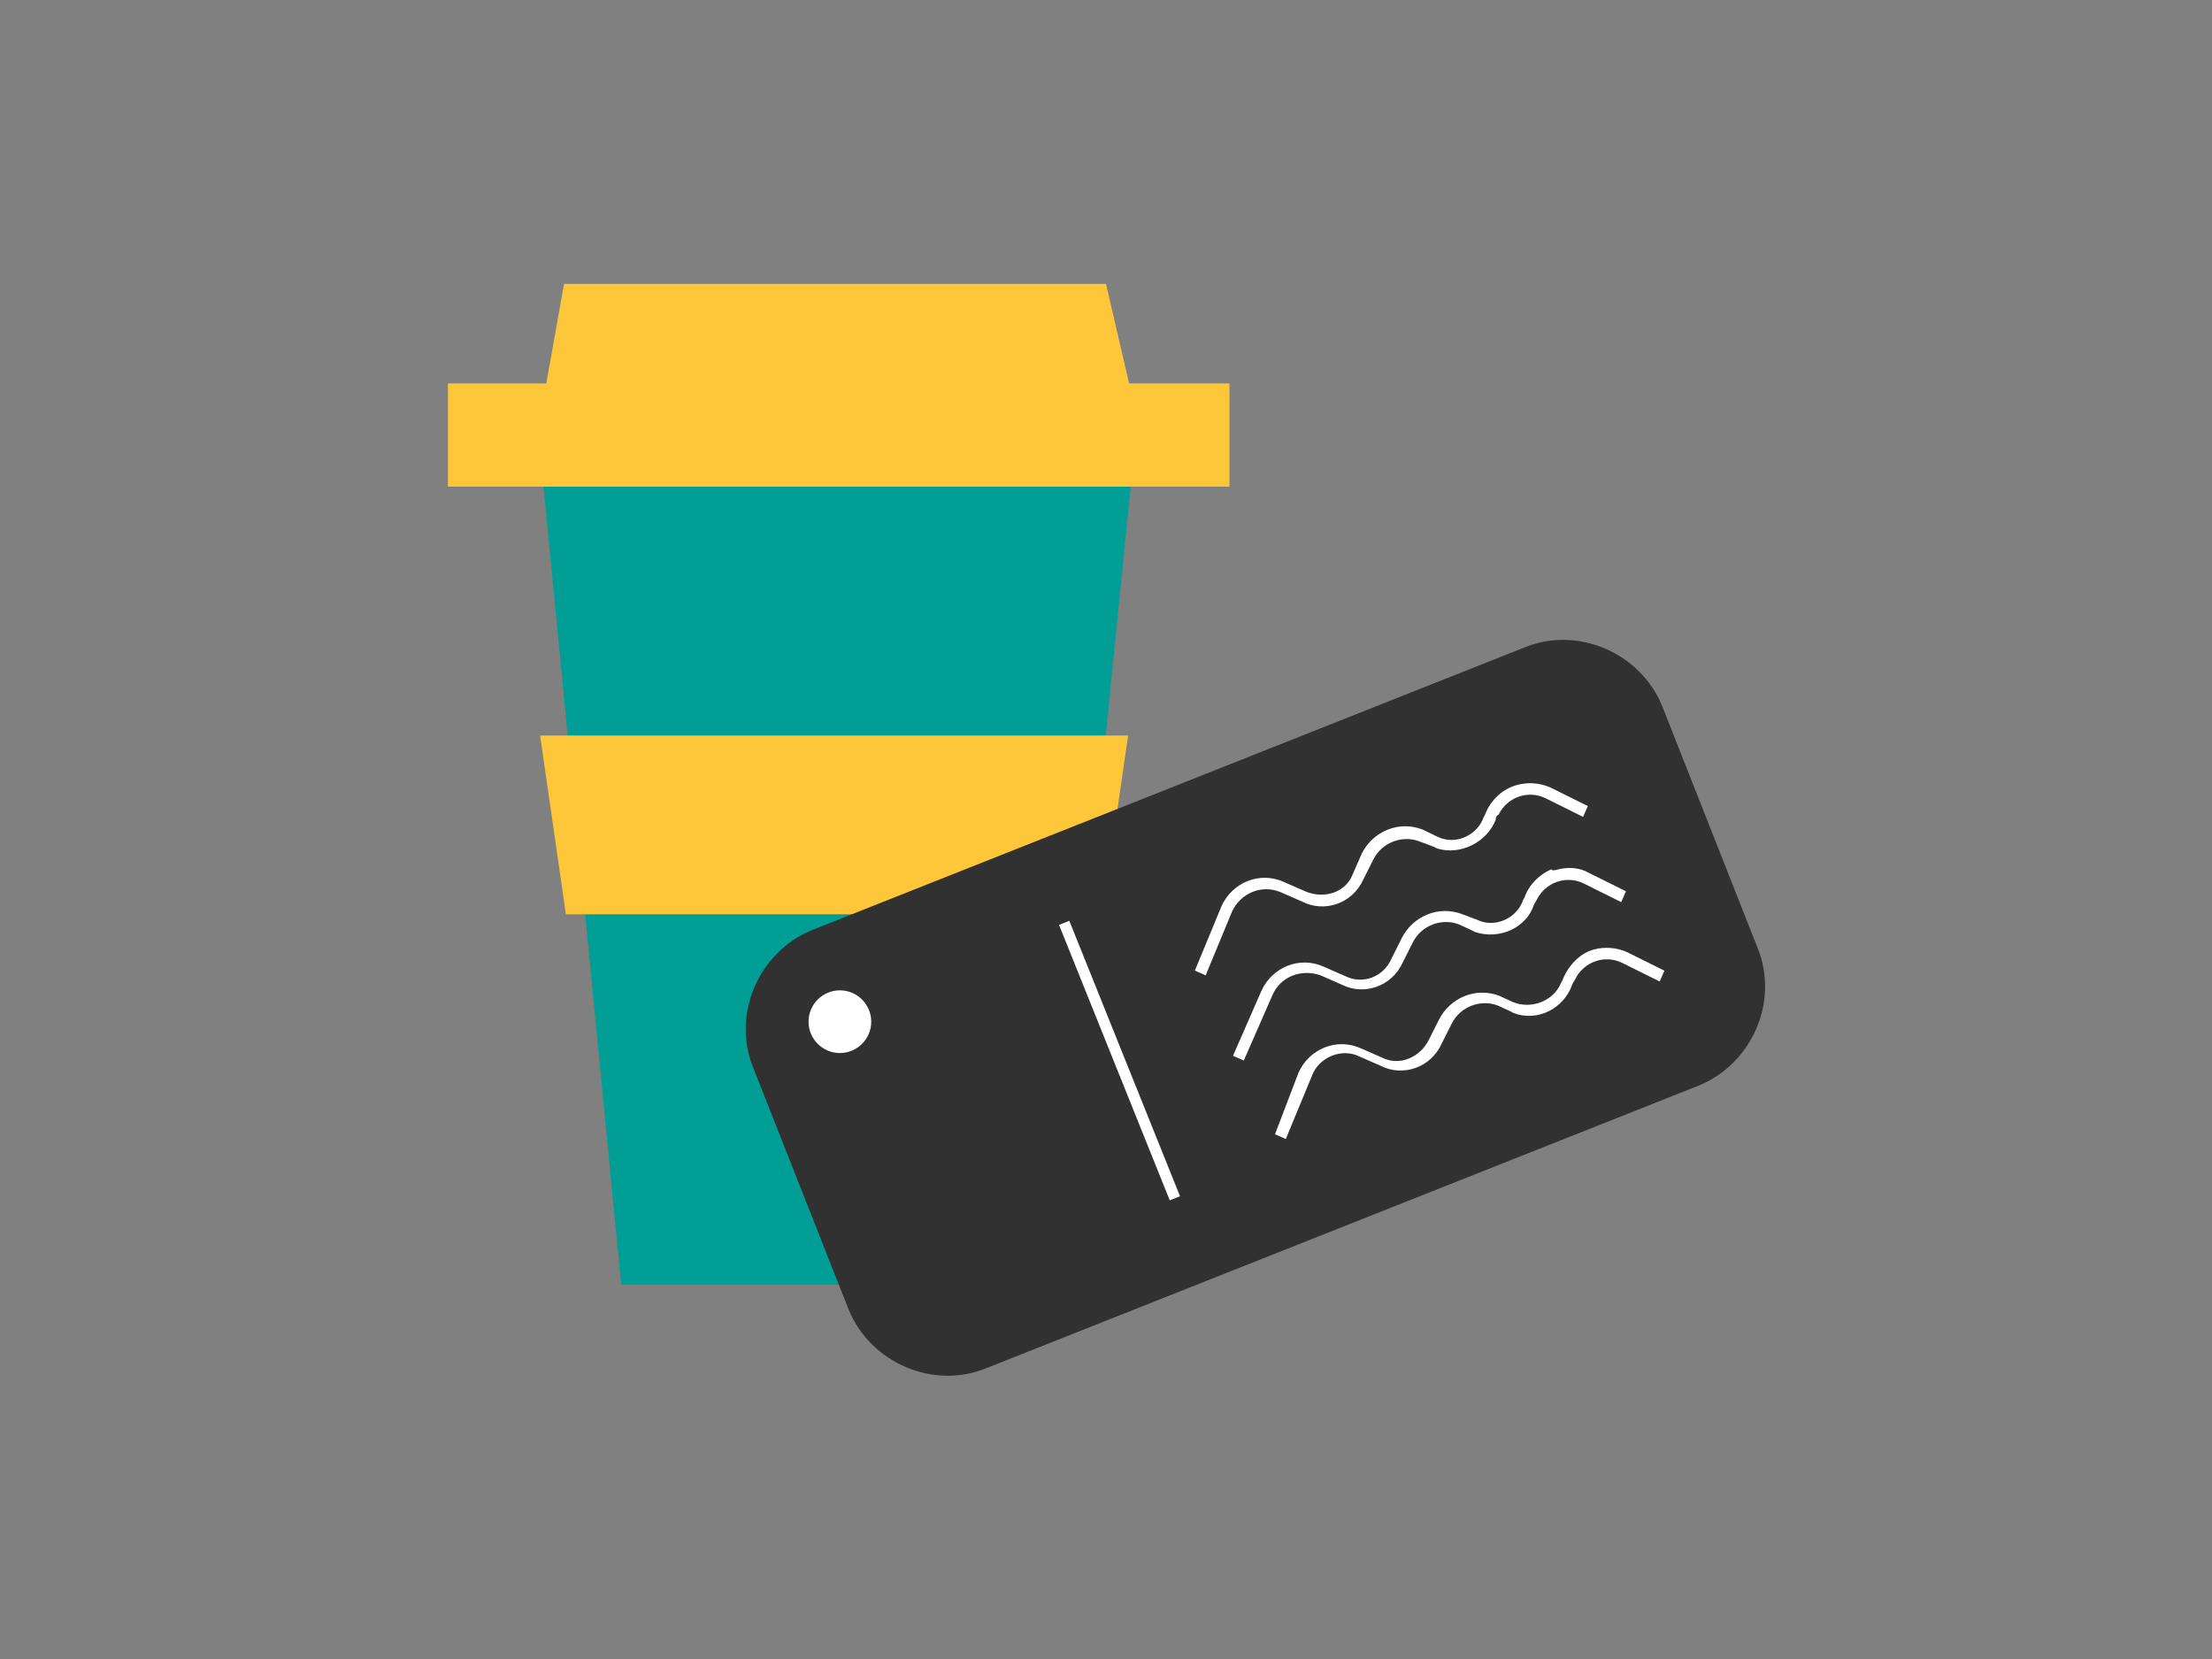 <?xml version="1.0" encoding="utf-8"?>
<!-- Generator: Adobe Illustrator 26.5.0, SVG Export Plug-In . SVG Version: 6.00 Build 0)  -->
<svg version="1.1" id="圖層_1" xmlns="http://www.w3.org/2000/svg" xmlns:xlink="http://www.w3.org/1999/xlink" x="0px" y="0px"
	 viewBox="0 0 120 90" style="enable-background:new 0 0 120 90;" xml:space="preserve">
<rect x="0" y="0" width="120" height="90" fill="#808080" stroke="none"/>
<style type="text/css">
	.st0{fill:#019E96;}
	.st1{fill:#FEC739;}
	.st2{fill:#313131;}
	.st3{fill:#FFFFFF;}
</style>
<g id="Group_3281" transform="translate(-2872.56 13972.703)">
	<g id="Group_2467" transform="translate(2872.56 -13972.703)">
		<path id="Path_3663" class="st0" d="M33.7,69.7H57l4.5-44.9l-32.2-0.3L33.7,69.7z"/>
		<path id="Path_3664" class="st1" d="M61.3,21H29.6l1-5.6h29.4L61.3,21z"/>
		<rect id="Rectangle_1331" x="24.3" y="20.8" class="st1" width="42.4" height="5.6"/>
		<path id="Path_3665" class="st1" d="M59.8,49.6H30.7l-1.4-9.7h31.9L59.8,49.6z"/>
	</g>
	<g id="Group_2465" transform="matrix(-0.966, 0.259, -0.259, -0.966, 2947.333, -13925.409)">
		<path id="Rectangle_1332" class="st2" d="M-13.8-15.7l41.3-4.8c3.1-0.4,6,1.9,6.4,5l1.6,14c0.4,3.1-1.9,6-5,6.4l-41.3,4.8
			c-3.1,0.4-6-1.9-6.4-5l-1.6-14C-19.2-12.4-16.9-15.3-13.8-15.7z"/>
		
			<rect id="Rectangle_1333" x="15.9" y="-14.3" transform="matrix(0.993 -0.12 0.12 0.993 0.874 1.895)" class="st3" width="0.6" height="16.1"/>
		<path id="Path_3666" class="st3" d="M-10.2-7.1c-0.6,0-1.2-0.2-1.7-0.6l-1.7-1.5l0.4-0.5l1.7,1.5c0.8,0.7,2,0.6,2.7-0.2
			c0.1-0.1,0.1-0.1,0.2-0.2c0.8-1.2,2.4-1.5,3.5-0.7c0,0,0.1,0.1,0.1,0.1l0.6,0.5c0.8,0.6,2,0.5,2.7-0.3l0.8-0.9
			c0.9-1.1,2.5-1.2,3.5-0.3l1,0.8c0.8,0.7,2.1,0.5,2.7-0.3c0,0,0,0,0,0l2.3-3l0.5,0.4L7-9.4C6.1-8.3,4.5-8.1,3.4-9c0,0,0,0,0,0
			l-1-0.8c-0.8-0.7-2-0.5-2.7,0.3l-0.8,0.9c-0.9,1-2.4,1.2-3.5,0.4l-0.6-0.5C-6.1-9.4-7.4-9.2-8-8.4c0,0-0.1,0.1-0.1,0.1
			C-8.6-7.6-9.4-7.1-10.2-7.1z"/>
		<path id="Path_3667" class="st3" d="M-9.4-2.4C-10-2.4-10.6-2.6-11-3l-1.7-1.5l0.4-0.5l1.7,1.5c0.8,0.7,2,0.6,2.7-0.2
			c0.1-0.1,0.1-0.1,0.2-0.2C-7-5-5.4-5.3-4.2-4.5c0,0,0.1,0.1,0.1,0.1l0.6,0.5c0.8,0.6,2,0.5,2.7-0.3L0-5.1c0.9-1.1,2.5-1.2,3.5-0.3
			l1,0.8C5.4-4,6.6-4.1,7.3-5c0,0,0,0,0,0l2.4-3l0.5,0.4l-2.4,3C6.9-3.5,5.3-3.3,4.2-4.2c0,0,0,0,0,0L3.2-5c-0.8-0.7-2-0.6-2.7,0.3
			l-0.8,0.9c-0.9,1-2.4,1.2-3.5,0.4l-0.7-0.5c-0.8-0.7-2.1-0.5-2.7,0.4c0,0-0.1,0.1-0.1,0.1c-0.4,0.6-1.1,1-1.8,1.1
			C-9.1-2.4-9.3-2.4-9.4-2.4z"/>
		<path id="Path_3668" class="st3" d="M-8.5,2.6c-0.6,0-1.2-0.2-1.7-0.6l-1.7-1.5l0.4-0.5l1.7,1.5c0.8,0.7,2,0.6,2.7-0.2
			C-7,1.3-6.9,1.2-6.9,1.1C-6.1,0-4.5-0.3-3.4,0.4c0,0,0.1,0.1,0.1,0.1L-2.6,1c0.8,0.6,2,0.5,2.7-0.3l0.8-0.9
			c0.9-1.1,2.5-1.2,3.5-0.3l1,0.8C6.3,1,7.5,0.8,8.2,0c0,0,0,0,0,0l2.3-3L11-2.6l-2.3,3C7.8,1.5,6.2,1.7,5.1,0.8c0,0,0,0,0,0L4.1,0
			C3.2-0.7,2-0.6,1.4,0.2L0.6,1.2c-0.9,1-2.4,1.2-3.5,0.4L-3.6,1c-0.8-0.7-2.1-0.5-2.7,0.4c0,0-0.1,0.1-0.1,0.1
			C-6.9,2.2-7.7,2.6-8.5,2.6z"/>
		
			<ellipse id="Ellipse_379" transform="matrix(0.966 0.259 -0.259 0.966 0.968 -7.848)" class="st3" cx="30.3" cy="-0.3" rx="1.7" ry="1.7"/>
	</g>
</g>
</svg>
